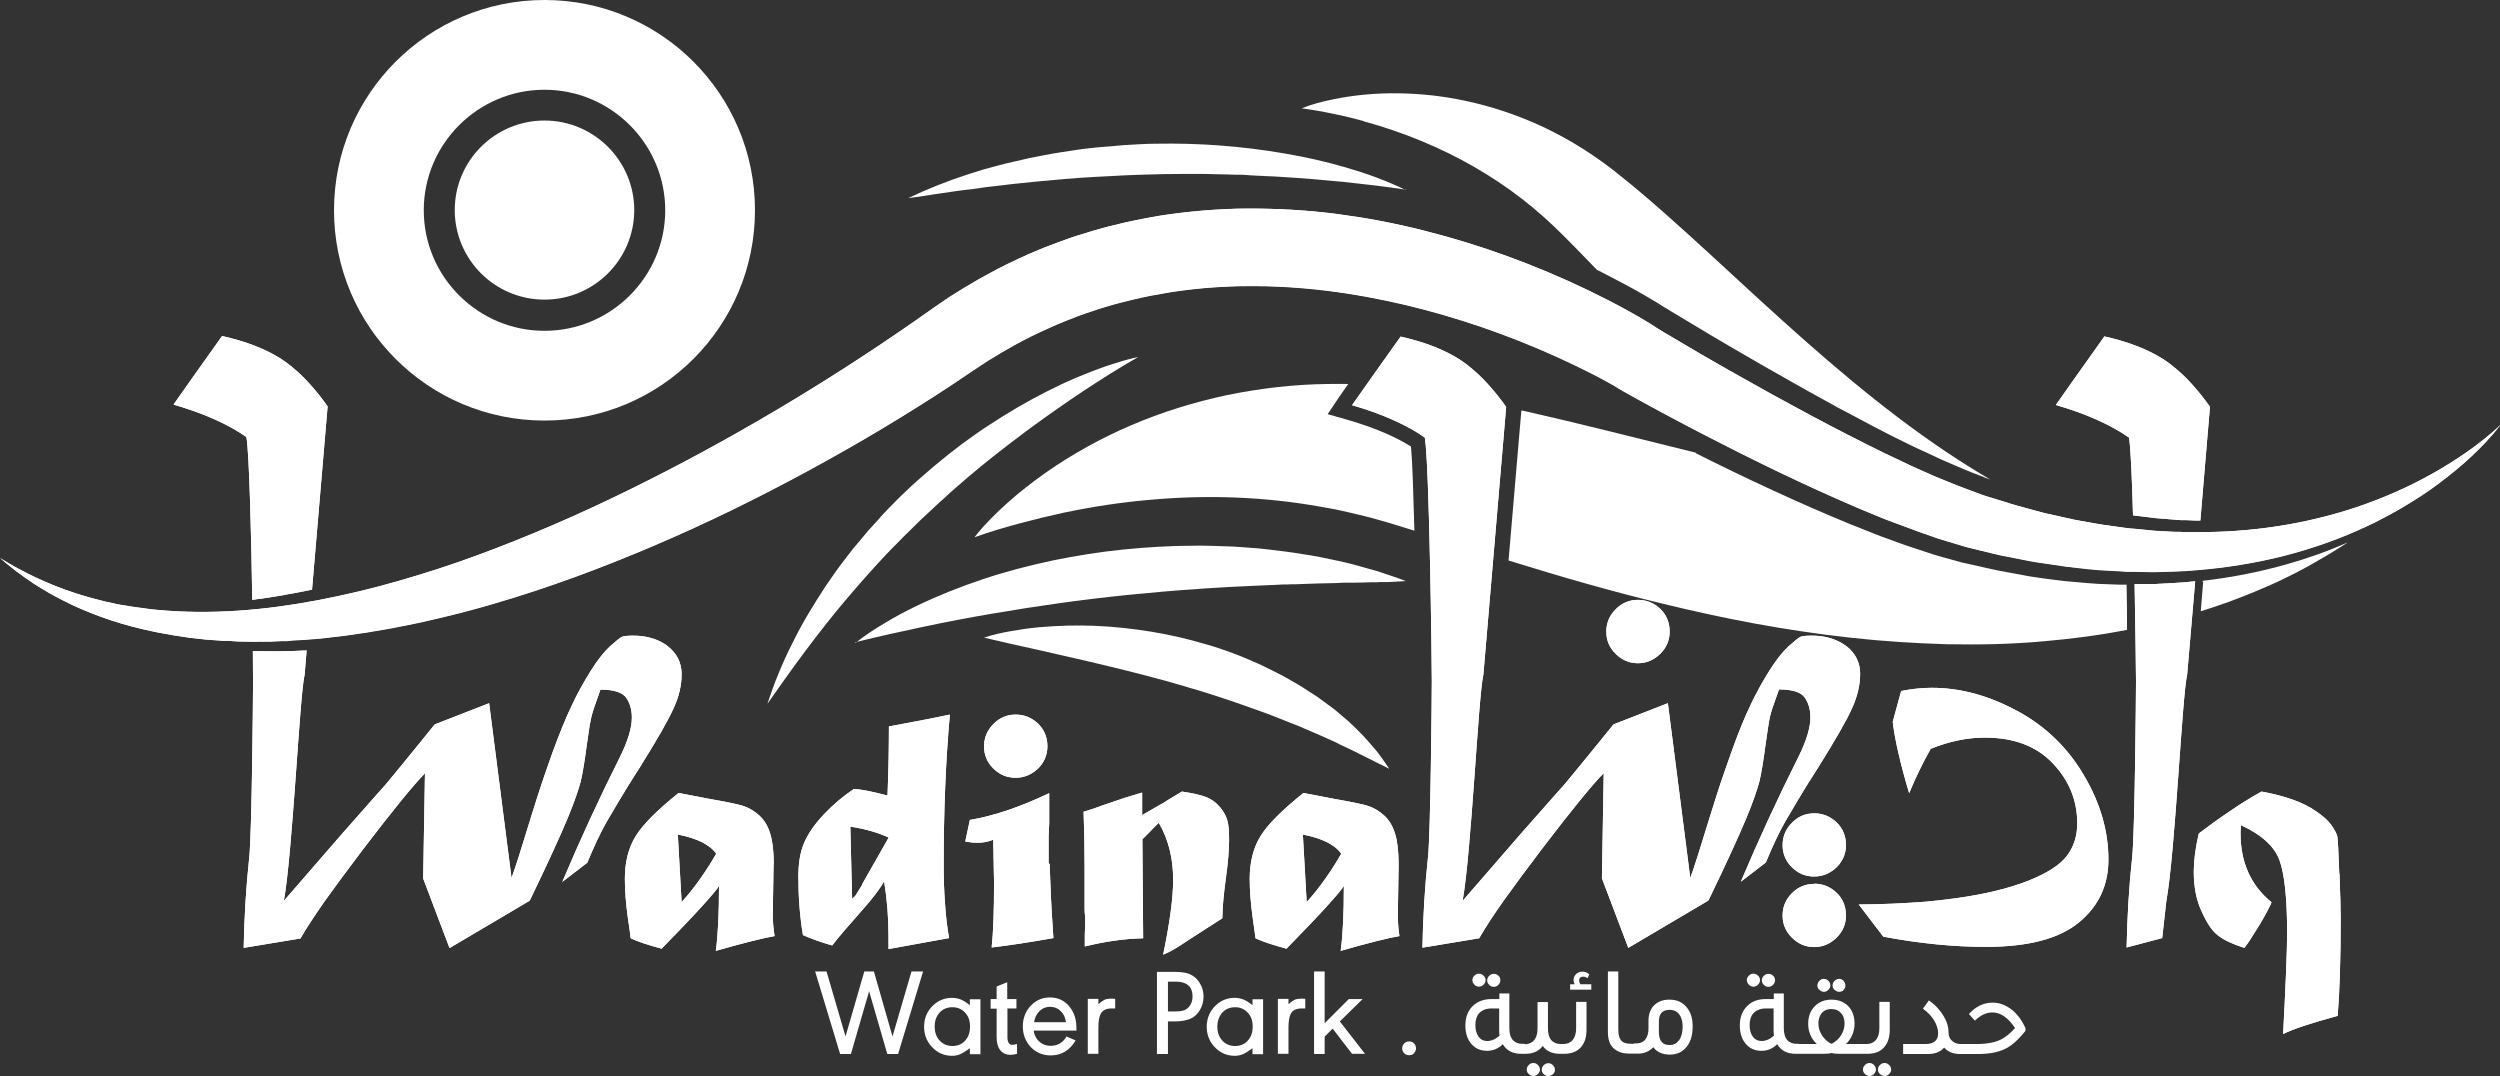 <?xml version="1.0" encoding="UTF-8"?>
<svg id="Layer_2" data-name="Layer 2" xmlns="http://www.w3.org/2000/svg" viewBox="0 0 125.07 53.83">
  <rect x="0" y="0" width="125.07" height="53.83" fill="#333333" stroke="none"/>
  <defs>
    <style>
      .cls-1 {
        fill-rule: evenodd;
      }

      .cls-1, .cls-2 {
        fill: #fff;
        stroke-width: 0px;
      }
    </style>
  </defs>
  <g id="Layer_1-2" data-name="Layer 1">
    <g>
      <path class="cls-1" d="M35.04,43.95c-.31.44-.62.83-.94,1.18l-.19-3.38c.97.19,1.61.51,1.92.96-.22.39-.48.8-.79,1.24ZM38.71,43.24c0-.65-.06-1.16-.18-1.54-.12-.39-.3-.68-.54-.9s-.5-.37-.77-.47c-.28-.09-.84-.21-1.71-.36-.95-.18-1.47-.28-1.56-.3-1.1.88-1.82,1.61-2.16,2.18-.35.57-.53,1.28-.53,2.12,0,.58.05,1.23.15,1.95.07.46.12.8.14,1.02.36.17.88.34,1.55.52.87-.89,1.55-1.6,2.02-2.12.47-.52.76-.86.85-1.02,0,1.38-.05,2.46-.16,3.25,1.43-.41,2.41-.65,2.94-.74-.06-.4-.09-.75-.09-1.05l.04-2.53ZM43.14,44.25c-.06.1-.12.2-.19.31s-.13.2-.17.27l-.07.06-.08.08-.09-3.62c.74.12,1.38.3,1.92.55l-1.33,2.34ZM44.47,36.34c0,1.08-.02,2.23-.07,3.46-.75-.2-1.31-.31-1.68-.33-.54.36-1.04.78-1.51,1.28-.47.5-.8.98-.99,1.44-.19.45-.28,1.01-.28,1.66,0,1.07.08,2.04.23,2.93.38.17.87.35,1.46.52.31-.4.78-.95,1.41-1.66.6-.67.99-1.18,1.19-1.55.15.91.22,1.82.22,2.74,0,.25,0,.46,0,.65l3.03-.55c-.09-.5-.16-1.07-.2-1.7-.05-.63-.07-1.28-.07-1.95,0-2.7.1-5.21.31-7.53-.35.08-1.36.28-3.03.59ZM50.81,38.91c.43,0,.8-.16,1.12-.46.31-.31.47-.68.47-1.11,0-.46-.16-.84-.47-1.14-.32-.3-.69-.45-1.12-.45s-.81.16-1.11.47c-.31.31-.47.68-.47,1.12s.16.81.47,1.11c.31.31.68.46,1.11.46ZM52.46,43.21c0-.09,0-.21,0-.36,0-.33,0-.59,0-.78,0-.07,0-.15,0-.23l.03-.65v-1.51c-1.49.71-2.82,1.15-3.97,1.34l-.23,1.08c.21.04.41.06.62.06.28,0,.54-.05.78-.15l.04,2.16c0,1.43-.04,2.51-.12,3.23.87-.1,1.9-.26,3.09-.47-.08-1.14-.12-1.88-.13-2.2l-.06-1.52ZM61.02,40.37c-.18-.22-.4-.38-.67-.49-.28-.11-.69-.2-1.22-.28l-.73.44c-.13.09-.27.17-.4.24-.41.24-.7.4-.86.5v-1.13l-.83.25-1.12.38c-.14.05-.27.1-.39.14l-.33.11-.26.08c.03.82.05,1.74.05,2.77v2.03c0,.1,0,.27.03.51v.2c0,.07,0,.28-.02.64,0,.1,0,.3,0,.59,1.01-.25,1.98-.39,2.92-.41l-.04-4.95.35-.35.16-.17c.19-.18.29-.29.31-.31.48.82.72,1.77.72,2.86,0,.9-.17,2.15-.5,3.74.29-.11.67-.33,1.13-.64l.24-.16,1.59-1.02c.01-.56.07-1.23.18-2.02.1-.73.16-1.37.16-1.91,0-.45-.03-.78-.09-.97-.06-.22-.18-.43-.35-.64ZM66.31,43.95c-.31.44-.62.83-.94,1.18l-.19-3.38c.97.19,1.61.51,1.92.96-.22.39-.48.8-.79,1.24ZM69.97,43.24c0-.65-.06-1.16-.18-1.54-.12-.39-.3-.68-.54-.9s-.5-.37-.77-.47c-.28-.09-.84-.21-1.71-.36-.95-.18-1.47-.28-1.56-.3-1.1.88-1.82,1.61-2.16,2.18-.35.57-.53,1.28-.53,2.12,0,.58.05,1.23.15,1.95.07.46.11.8.14,1.02.36.17.88.34,1.55.52.87-.89,1.55-1.6,2.02-2.12.47-.52.76-.86.85-1.02,0,1.38-.05,2.46-.16,3.25,1.43-.41,2.4-.65,2.94-.74-.06-.4-.08-.75-.08-1.05l.04-2.53ZM92.36,32.32c-.47-.35-1.05-.52-1.72-.52-.29,0-.48.02-.57.06s-.28.2-.59.47c-.3.28-.62.68-.96,1.22-.37.59-.68,1.16-.94,1.71-.29.6-.61,1.38-.96,2.36-.26.75-.45,1.26-.54,1.55-.1.29-.26.8-.49,1.53-.54,1.77-.88,2.84-1.03,3.22l-1.12-8.74-2.72,1.06-.68.84c-.19.24-.42.52-.7.86l-.78.95c-.24.3-.45.54-.63.73l-1.81,2.05-2.95,3.4c.44-2.42.79-10.3,1.04-11.32l1.14-13.39c-.24-.34-.49-.66-.76-.97s-.53-.58-.81-.82c-.27-.24-.52-.43-.75-.58-.78-.5-1.76-.88-2.96-1.15l-1.4,1.97c-.61.87-.96,1.36-1.03,1.46.72.21,1.4.45,2.03.73.63.28,1.17.58,1.61.89.23,1.34.35,11.28.35,12.19,0,.57-.06,7.62-.19,8.79-.16,1.49-.25,3-.28,4.54l2.84-.47c.28-.49.68-1.11,1.21-1.86.53-.74,1.17-1.61,1.93-2.61,1.52-1.99,2.55-3.25,3.09-3.79l-.09,5.26,1.32,3.48,4.01-2.37c.9-1.86,1.53-3.24,1.9-4.13.33-.8.54-1.41.65-1.83.1-.41.2-1.03.31-1.86.09-.64.16-1.11.22-1.39.05-.22.2-.67.45-1.35.67,0,1.1.14,1.29.41.19.28.28.6.28.99,0,.52-.2,1.17-.59,1.96-1.06,2.11-2.02,4.2-2.89,6.26l1.25-.96c.34-.82.66-1.5.96-2.03.09-.16.3-.51.62-1.05.32-.54.68-1.12,1.08-1.74.84-1.35,1.4-2.32,1.66-2.91.26-.58.4-1.15.4-1.71s-.24-1.05-.71-1.4ZM117.03,43.72c-.04-1.11-.07-1.74-.1-1.89-.04-.14-.14-.32-.3-.56-.16-.22-.42-.45-.77-.69-.32-.22-.71-.42-1.17-.58-.46-.16-.98-.3-1.55-.4-.3.17-.58.33-.83.49-.26.16-.52.33-.78.51-.26.18-.53.36-.79.55-.26.19-.51.38-.74.55-.17.73-.25,1.36-.25,1.89,0,.78.13,1.46.4,2.02.26.59.54.99.84,1.21.29.22.72.42,1.29.6.15-.18.4-.56.76-1.15.33-.56.53-.94.6-1.13-1.03-.84-1.55-1.99-1.55-3.44,0-.03,0-.17.02-.42,1.04.48,1.68,1.07,1.93,1.76.25.69.38,1.9.38,3.61,0,.91-.07,2.61-.2,5.08.5-.25,1.41-.55,2.73-.91.1-1.23.15-2.85.15-4.84,0-.48-.02-1.24-.06-2.28ZM100.9,35.56c-1.42-.77-2.84-1.15-4.26-1.15-.47,0-.99.05-1.53.16l-.42,1.54c.1.87.37,2.06.82,3.57.34-.81.7-1.55,1.08-2.22.92-.37,1.82-.56,2.71-.56,1.45,0,2.58.43,3.39,1.28.82.86,1.23,1.86,1.23,3.01,0,.63-.17,1.17-.52,1.63-.34.45-.99.87-1.95,1.25-.97.38-2.17.67-3.62.87-.48.07-.98.12-1.48.17-.51.04-1.06.07-1.67.1-.6.02-1.17.04-1.69.04l1.23,1.61c1.81.34,3.52.51,5.13.51,2.12,0,3.67-.41,4.65-1.22.99-.81,1.48-1.86,1.48-3.15,0-1.43-.41-2.84-1.23-4.22-.81-1.38-1.93-2.46-3.34-3.22ZM81.94,33.18c.43,0,.8-.16,1.12-.47.31-.31.47-.68.47-1.11,0-.46-.16-.84-.47-1.14-.32-.3-.69-.45-1.12-.45s-.81.16-1.11.47c-.31.31-.47.68-.47,1.12s.16.81.47,1.11c.31.31.68.47,1.11.47ZM90.76,40.69c-.44,0-.81.16-1.11.47-.31.31-.47.68-.47,1.12s.16.81.47,1.11c.31.31.68.46,1.11.46s.8-.16,1.12-.46c.31-.31.47-.68.47-1.11,0-.46-.16-.84-.47-1.14-.32-.3-.69-.45-1.12-.45ZM90.76,44.22c-.44,0-.81.16-1.11.46-.31.31-.47.68-.47,1.12s.16.81.47,1.11c.31.31.68.47,1.11.47s.8-.16,1.12-.47c.31-.31.47-.68.47-1.11,0-.46-.16-.84-.47-1.14-.32-.3-.69-.45-1.12-.45ZM12.33,21.88c.14.82.24,4.9.29,8.13l.28-.04.5-.07.5-.08.25-.04.25-.05.5-.09.5-.1.21-.04.78-9.17c-.24-.34-.49-.66-.76-.97s-.53-.58-.81-.82c-.27-.24-.52-.43-.75-.58-.78-.5-1.76-.88-2.96-1.15l-1.4,1.97c-.61.87-.96,1.36-1.03,1.46.72.21,1.4.45,2.03.73.63.28,1.17.58,1.61.89ZM33.4,32.32c-.47-.35-1.05-.52-1.72-.52-.29,0-.48.02-.57.06s-.28.2-.59.47c-.3.28-.62.68-.96,1.22-.37.59-.68,1.16-.94,1.71-.29.6-.61,1.38-.97,2.36-.26.75-.45,1.26-.54,1.55-.1.29-.26.8-.49,1.53-.54,1.77-.88,2.84-1.03,3.22l-1.12-8.74-2.72,1.06-.68.84c-.19.24-.42.52-.7.86l-.78.95c-.24.3-.45.54-.63.73l-1.81,2.05-2.95,3.4c.44-2.42.79-10.3,1.04-11.32l.1-1.21c-.89.05-1.79.05-2.69.03,0,.78.01,1.34.01,1.52,0,.57-.06,7.62-.19,8.79-.16,1.49-.25,3-.28,4.54l2.84-.47c.28-.49.69-1.11,1.21-1.86.53-.74,1.17-1.61,1.93-2.61,1.52-1.99,2.55-3.25,3.09-3.79l-.09,5.26,1.32,3.48,4.01-2.37c.9-1.86,1.53-3.24,1.9-4.13.33-.8.54-1.41.65-1.83.1-.41.2-1.03.31-1.86.09-.64.16-1.11.23-1.39.05-.22.2-.67.45-1.35.67,0,1.1.14,1.29.41.19.28.28.6.28.99,0,.52-.2,1.17-.59,1.96-1.06,2.11-2.02,4.2-2.89,6.26l1.25-.96c.34-.82.66-1.5.96-2.03.09-.16.3-.51.62-1.05.32-.54.68-1.12,1.08-1.74.84-1.35,1.4-2.32,1.66-2.91.27-.58.4-1.15.4-1.71s-.24-1.05-.71-1.4ZM106.51,21.88c.08.48.15,2.04.2,3.9l.14.02.99.12.99.08.25.02c.08,0,.17,0,.25,0l.5.02h.25s.48-5.69.48-5.69c-.24-.34-.49-.66-.76-.97s-.53-.58-.81-.82c-.27-.24-.52-.43-.75-.58-.78-.5-1.76-.88-2.96-1.15l-1.4,1.97c-.61.87-.96,1.36-1.03,1.46.72.21,1.4.45,2.03.73.63.28,1.17.58,1.61.89ZM107.74,29.22h-.95c.04,2.36.07,4.46.07,4.85,0,.57-.06,7.62-.19,8.79-.16,1.49-.25,3-.28,4.54l1.78-.47.21-1.87c.44-2.42.79-10.3,1.04-11.32l.4-4.66c-.69.08-1.39.1-2.09.14Z"/>
      <path class="cls-2" d="M125.07,21.27c-.43.56-.92,1.07-1.44,1.56-.52.48-1.07.93-1.64,1.36-.57.43-1.17.81-1.79,1.18-.31.18-.62.36-.94.52l-.48.25-.49.23c-1.3.61-2.67,1.08-4.08,1.44-1.4.36-2.84.58-4.29.7-.72.07-1.45.08-2.18.1l-1.09-.02h-.27c-.09,0-.18-.01-.27-.02l-.54-.03c-.73-.03-1.45-.13-2.17-.2-.36-.05-.72-.11-1.08-.16l-.54-.08c-.18-.03-.36-.07-.53-.1l-1.07-.21c-.35-.08-.7-.17-1.06-.25l-.53-.13c-.09-.02-.18-.04-.27-.07l-.27-.08c-.35-.11-.71-.21-1.06-.32l-1.03-.36c-.17-.06-.34-.12-.51-.19l-.51-.19-.51-.19c-.17-.06-.33-.13-.5-.2l-.99-.41c-2.63-1.12-5.19-2.36-7.7-3.67-1.26-.65-2.51-1.32-3.75-2.01l-.23-.13-.26-.15-.21-.13-.21-.12c-.28-.16-.58-.32-.87-.47-.59-.31-1.2-.6-1.81-.87-2.45-1.11-5-1.99-7.6-2.61-.65-.15-1.3-.29-1.96-.41-.65-.12-1.31-.21-1.97-.3-1.31-.16-2.63-.24-3.94-.23-.66,0-1.31.04-1.96.08-.65.06-1.3.13-1.94.23-.64.1-1.28.22-1.91.38-.32.07-.63.16-.94.24l-.47.14-.23.07c-.08.02-.15.05-.23.08l-.46.15-.46.17c-.31.11-.6.24-.9.36-.59.26-1.19.53-1.76.83-.14.08-.29.15-.43.23l-.42.24-.21.12-.21.13-.42.25c-.14.08-.27.18-.41.27l-.41.27c-.3.2-.59.4-.89.6-1.19.79-2.4,1.55-3.62,2.28-.61.37-1.23.73-1.85,1.08-.62.35-1.24.7-1.87,1.04-2.51,1.36-5.07,2.62-7.7,3.74-1.31.56-2.64,1.09-3.98,1.58-1.35.49-2.7.94-4.08,1.34-.34.1-.69.2-1.03.29-.35.09-.69.19-1.04.27-.35.09-.7.17-1.05.25-.18.04-.35.08-.52.12l-.53.11c-1.41.29-2.83.52-4.26.67-.18.02-.36.04-.54.05l-.54.04-.54.03-.27.02h-.27s-.54.03-.54.03h-.54c-.36.02-.72,0-1.08,0l-.54-.02h-.27c-.09-.02-.18-.03-.27-.03l-.54-.04-.54-.06-.27-.03-.27-.04c-.18-.03-.36-.05-.53-.08-.36-.07-.71-.12-1.06-.2-1.41-.29-2.79-.74-4.08-1.35l-.48-.24c-.16-.08-.31-.17-.47-.25l-.23-.13-.23-.14c-.15-.09-.31-.18-.45-.28-.59-.39-1.16-.82-1.69-1.28.3.18.6.37.91.53l.23.12c.08.04.15.08.23.12l.47.23c.63.29,1.27.56,1.93.76.16.06.33.1.49.15.17.05.33.1.5.14l.5.13.51.11c.08.02.17.04.25.05l.25.04c.17.03.34.06.51.08l.51.07c.17.03.34.04.51.06,2.73.27,5.48.03,8.17-.49,1.35-.26,2.68-.58,4-.96,1.32-.38,2.63-.8,3.92-1.28,2.58-.95,5.11-2.05,7.59-3.27,1.24-.61,2.46-1.24,3.68-1.9,1.21-.66,2.42-1.34,3.6-2.04,2.38-1.4,4.7-2.9,6.96-4.47.28-.2.56-.4.84-.59l.11-.08.12-.08.23-.16c.16-.1.31-.21.47-.32l.48-.3.24-.15.24-.14.49-.29c.16-.09.33-.18.49-.27.66-.37,1.34-.69,2.03-1,.35-.15.69-.3,1.05-.43l.53-.2.53-.19c.09-.03.18-.06.27-.09l.27-.08.54-.17c.36-.1.73-.21,1.09-.29.73-.19,1.47-.33,2.21-.46.74-.12,1.49-.21,2.24-.27.75-.06,1.5-.1,2.24-.1,1.49,0,2.98.08,4.45.27.73.1,1.47.21,2.19.35.73.14,1.45.3,2.16.48,2.86.72,5.61,1.73,8.25,3,.66.32,1.31.65,1.96,1.01.32.18.64.36.97.56l.24.15.23.15.41.25c1.19.71,2.39,1.41,3.6,2.09,2.42,1.37,4.86,2.69,7.33,3.9l.93.44c.16.07.31.15.46.22l.47.21.47.21c.16.07.31.14.47.2l.94.38c.31.12.62.23.93.35l.24.09c.08.03.16.05.24.08l.49.15.49.15c.16.05.32.11.49.15l.98.27c.16.04.33.09.49.13l.5.11c.33.07.66.15.99.22l1,.18.25.04c.08.02.17.03.25.04l.5.07.5.07c.08.01.17.02.25.03l.25.02,1.01.1,1.02.05h.25c.08.02.17.01.25.02h.51c2.71.02,5.44-.37,8.05-1.24,1.3-.44,2.57-.99,3.78-1.67.61-.34,1.2-.71,1.77-1.11.28-.2.57-.41.84-.63.27-.22.54-.44.79-.69Z"/>
      <path class="cls-1" d="M27.24,6.03c-2.48,0-4.49,2.01-4.49,4.48s2.01,4.48,4.49,4.48,4.49-2.01,4.49-4.48-2.02-4.48-4.49-4.48ZM27.24,16.55c-3.33,0-6.04-2.71-6.04-6.03s2.71-6.03,6.04-6.03,6.04,2.71,6.04,6.03-2.71,6.03-6.04,6.03ZM27.24,0c-5.81,0-10.53,4.71-10.53,10.52s4.71,10.52,10.53,10.52,10.53-4.71,10.53-10.52S33.06,0,27.24,0Z"/>
      <path class="cls-1" d="M70.57,22.33c-.34-.22-.75-.43-1.2-.63-.59-.26-1.24-.49-1.93-.69l-1.02-.29.59-.88s.07-.1.44-.63c-.35,0-.69-.01-1.03,0-1.71.02-3.4.22-5.05.56-1.65.35-3.25.85-4.77,1.5-1.52.65-2.96,1.45-4.29,2.38-.66.47-1.3.96-1.9,1.5-.3.27-.59.54-.87.83-.14.15-.28.29-.41.44-.13.15-.26.3-.38.46.75-.27,1.49-.49,2.24-.69.74-.2,1.48-.38,2.22-.54,1.47-.31,2.94-.53,4.38-.65,2.89-.26,5.71-.14,8.42.34.17.03.34.06.51.09.17.03.34.06.5.1.33.07.67.15,1,.23.33.08.66.16.99.26.16.05.33.09.49.14l.49.15.77.24c-.05-1.83-.1-3.47-.17-4.22ZM49.23,31.9c.91.22,1.8.41,2.69.61.88.2,1.76.4,2.62.6,1.73.41,3.44.83,5.11,1.34.21.06.42.12.63.19l.63.2c.41.14.83.27,1.24.42.42.14.82.3,1.23.44.4.16.82.31,1.22.48l.31.12.15.06.15.07c.2.09.4.17.61.26.2.08.4.18.61.27l.31.14c.1.04.2.1.3.15.82.37,1.61.8,2.46,1.21-.13-.2-.27-.39-.4-.58l-.21-.28c-.08-.09-.15-.18-.23-.27-.15-.18-.31-.35-.47-.53-.16-.17-.33-.33-.5-.5s-.35-.32-.53-.47c-.09-.08-.18-.15-.27-.23-.09-.08-.18-.15-.28-.22-.19-.14-.38-.28-.57-.42l-.14-.1-.15-.1-.3-.19c-.39-.27-.8-.49-1.22-.73-.21-.11-.42-.22-.63-.32-.11-.05-.21-.11-.32-.16l-.32-.15-.32-.14-.16-.07-.16-.07-.66-.26c-.44-.16-.89-.32-1.34-.44-.9-.27-1.82-.48-2.74-.63-.92-.15-1.86-.25-2.79-.29-.93-.04-1.87-.01-2.8.07-.23.02-.47.05-.7.08-.23.04-.46.07-.69.11-.46.08-.92.18-1.37.33ZM42.79,32.13c1.16-.29,2.3-.54,3.44-.78,1.14-.24,2.27-.46,3.41-.65,2.27-.39,4.53-.71,6.81-.94,1.14-.11,2.28-.22,3.42-.29.57-.05,1.15-.07,1.72-.11l.86-.04c.29-.01.58-.03.86-.04s.58-.02.87-.04h.22s.22-.01.22-.01c.15,0,.29,0,.44-.01l.87-.03.87-.02.44-.02c.15,0,.29,0,.44,0,.29,0,.59-.01.88-.02h.22c.07,0,.15,0,.22-.01h.44c.3-.02.59-.03.89-.05-.28-.11-.56-.21-.84-.3-.28-.09-.57-.2-.85-.27-.29-.08-.57-.16-.86-.24-.15-.04-.29-.08-.43-.11l-.44-.1-.87-.18c-.15-.03-.29-.05-.44-.08l-.44-.07c-.59-.1-1.18-.17-1.78-.24-.3-.04-.59-.06-.89-.08-.3-.02-.59-.05-.89-.06l-.9-.03c-.15,0-.3-.01-.45-.01h-.45c-1.2,0-2.39.07-3.59.19-1.19.12-2.38.31-3.55.55-1.17.25-2.33.55-3.47.93-1.14.38-2.25.82-3.33,1.34-.54.26-1.07.54-1.58.85-.52.31-1.02.63-1.49,1.01ZM84.85,22.65c-2.85-.7-5.72-1.44-8.68-2.11h-.06s-.64,7.5-.64,7.5c2.51.78,5.08,1.53,7.71,2.16,3.05.75,6.19,1.35,9.38,1.7,1.6.18,3.21.28,4.83.33,1.62.03,3.25,0,4.87-.15,1.39-.12,2.78-.3,4.15-.57,0-.75,0-1.51-.02-2.26h0s-.05,0-.05,0c-.09,0-.19,0-.28,0l-.55-.02c-.74-.01-1.48-.1-2.22-.16-.37-.04-.73-.09-1.1-.14l-.55-.08c-.18-.03-.36-.06-.55-.1l-1.09-.2c-.36-.07-.72-.16-1.08-.24l-.54-.12c-.09-.02-.18-.04-.27-.06l-.28-.08c-.37-.1-.74-.2-1.1-.31l-1.06-.35c-.09-.03-.18-.06-.27-.09l-.26-.09-.52-.19-.52-.19c-.17-.06-.34-.13-.51-.2l-1.01-.4c-2.65-1.09-5.22-2.29-7.75-3.56ZM110.22,29.12l-.12,1.46c.19-.06.37-.12.56-.18l.58-.2c.1-.03.19-.06.29-.1l.29-.11.57-.22c.19-.08.38-.16.56-.23.19-.08.37-.16.56-.24s.37-.17.55-.25c.36-.18.73-.35,1.09-.55.18-.09.36-.19.53-.29l.52-.3c.18-.1.35-.21.52-.31.17-.11.34-.21.51-.32l.23-.15c-1.01.45-2.06.82-3.13,1.12-1.36.38-2.75.65-4.16.81l.07.07Z"/>
      <path class="cls-1" d="M41.36,48.6h-.58l1.25,4.13h.54l.91-3.14.91,3.14h.54l1.25-4.13h-.58l-.95,3.25-.93-3.25h-.48l-.94,3.25-.95-3.25ZM47.65,50.39c.24,0,.44.08.6.24.19.18.28.42.28.73,0,.27-.07.49-.22.67-.16.2-.39.3-.66.3-.24,0-.45-.08-.61-.24-.19-.19-.28-.43-.28-.74,0-.26.07-.48.22-.66.16-.2.39-.3.67-.3ZM49.05,52.73v-2.74h-.53v.3c-.17-.14-.33-.24-.46-.29-.13-.05-.28-.08-.43-.08-.36,0-.67.12-.94.37-.31.29-.46.65-.46,1.08,0,.37.12.7.36.97.28.32.63.48,1.04.48.16,0,.3-.03.43-.09.13-.06.28-.16.46-.29v.3h.53ZM50.84,49.98h-.45v-.84l-.53.21v.63h-.3v.48h.3v1.42c0,.27.05.48.16.63.12.17.29.26.53.26.1,0,.21-.02.33-.05v-.49c-.11.03-.19.04-.24.04-.16,0-.24-.13-.24-.4v-1.42h.45v-.48ZM53.33,51.14h-1.6c.04-.22.12-.4.25-.53.15-.16.33-.24.56-.24.19,0,.35.06.49.18.16.14.26.33.3.59ZM53.85,51.57c0-.09,0-.14,0-.17,0-.4-.11-.74-.33-1.02-.25-.32-.58-.48-1-.48-.35,0-.65.12-.91.37-.29.28-.44.64-.44,1.08,0,.38.12.71.35.98.27.31.62.47,1.04.47.54,0,.96-.25,1.25-.75l-.46-.2s-.01.02-.01.03c-.18.29-.44.44-.78.44-.21,0-.38-.06-.53-.18-.17-.14-.28-.33-.32-.58h2.13ZM54.42,49.98v2.74h.53v-1.32c0-.31.04-.53.11-.67.1-.19.28-.28.56-.28.03,0,.09,0,.17,0v-.48c-.07,0-.13-.01-.18-.01-.15,0-.26.02-.34.05-.08.04-.19.11-.32.23v-.27h-.53ZM58.43,50.59v-1.48h.38c.23,0,.41.04.53.11.22.12.32.33.32.64,0,.14-.03.27-.09.38-.06.11-.14.2-.24.26-.12.07-.29.1-.52.1h-.38ZM57.88,48.6v4.13h.55v-1.63h.33c.37,0,.66-.06.87-.17.16-.09.3-.23.4-.4.12-.2.18-.43.18-.67,0-.21-.04-.41-.14-.59-.1-.21-.25-.37-.44-.48-.2-.12-.49-.17-.87-.17h-.88ZM61.79,50.39c.24,0,.44.08.6.24.19.18.28.42.28.73,0,.27-.07.49-.22.67-.16.2-.39.3-.66.3-.24,0-.45-.08-.61-.24-.19-.19-.28-.43-.28-.74,0-.26.08-.48.22-.66.17-.2.39-.3.67-.3ZM63.19,52.73v-2.74h-.53v.3c-.17-.14-.33-.24-.46-.29-.13-.05-.28-.08-.43-.08-.36,0-.67.12-.94.37-.31.29-.46.65-.46,1.08,0,.37.12.7.36.97.28.32.63.48,1.04.48.16,0,.3-.03.43-.09s.28-.16.46-.29v.3h.53ZM63.93,49.98v2.74h.53v-1.32c0-.31.04-.53.11-.67.09-.19.28-.28.56-.28.03,0,.09,0,.17,0v-.48c-.07,0-.13-.01-.18-.01-.14,0-.26.02-.34.05-.08.04-.19.11-.32.23v-.27h-.53ZM67.02,51.11l1.15-1.13h-.69l-1.21,1.21v-2.59h-.53v4.13h.53v-.87l.4-.4.97,1.26h.65l-1.26-1.62ZM70.15,52.45c0,.09.03.18.1.24.07.07.15.1.25.1s.18-.03.24-.1.1-.15.1-.24c0-.1-.03-.18-.1-.25-.07-.07-.15-.1-.24-.1-.1,0-.18.03-.25.1-.07.07-.1.15-.1.25ZM75.06,49.03c0-.09-.03-.16-.1-.22-.06-.06-.14-.09-.23-.09s-.16.03-.23.1c-.06.06-.1.14-.1.22s.03.16.1.23.14.1.23.1.16-.03.23-.1.1-.14.1-.23ZM74.32,49.03c0-.08-.03-.16-.1-.22-.06-.06-.14-.1-.23-.1s-.16.03-.23.1c-.06.06-.1.14-.1.22s.03.16.1.23.14.1.23.1.16-.03.23-.1.1-.14.1-.23ZM75,50.45v1.07c0,.11,0,.21.02.29-.2.18-.41.27-.62.27-.17,0-.31-.06-.41-.19-.12-.15-.18-.35-.18-.61,0-.24.06-.44.18-.58.14-.16.36-.25.64-.25h.37ZM76.27,52.22h-.12c-.19,0-.34-.06-.45-.17-.13-.14-.19-.34-.19-.61v-1.74h-.5v.28h-.38c-.37,0-.67.1-.91.31-.27.24-.41.58-.41,1.01,0,.37.09.67.28.9.2.25.47.37.8.37.31,0,.57-.11.79-.33.19.32.5.48.92.48h.22c.38,0,.66-.13.86-.39.19.26.48.39.85.39h.22c.31,0,.57-.08.76-.25.24-.21.36-.53.36-.95v-1.4h-.52v1.32c0,.24-.05.42-.15.56-.11.15-.28.23-.5.23h-.12c-.19,0-.34-.06-.45-.17-.13-.14-.19-.34-.19-.61v-1.32h-.52v1.32c0,.24-.05.42-.15.56-.11.15-.28.23-.5.23ZM77.46,53.83c.09,0,.16-.03.23-.09s.1-.14.1-.22-.03-.16-.1-.23-.14-.1-.23-.1-.16.03-.23.1-.1.14-.1.23c0,.08.03.16.1.22s.14.1.23.1ZM76.71,53.83c.09,0,.16-.03.23-.1s.1-.14.1-.22c0-.09-.03-.16-.1-.23s-.14-.1-.23-.1-.16.03-.23.1-.1.14-.1.23c0,.08.03.16.1.22s.14.1.23.1ZM79.61,49.51v-.27h-.54c-.05-.07-.07-.13-.07-.19,0-.12.07-.19.2-.19.08,0,.15.03.22.08l.09-.19c-.09-.09-.2-.14-.34-.14s-.24.04-.32.12-.13.18-.13.3c0,.07.02.14.06.21h-.23v.27h1.06ZM81.75,52.22h-.14c-.24,0-.41-.05-.51-.17-.09-.11-.14-.29-.14-.56v-2.89h-.52v3.04c0,.33.08.59.25.77.19.2.47.3.83.3h.43c.31,0,.57-.11.76-.32.19.25.46.37.83.37.31,0,.56-.1.76-.3.26-.26.38-.63.38-1.12,0-.38-.09-.68-.27-.91-.21-.28-.5-.42-.89-.42-.3,0-.54.08-.73.25-.22.19-.32.47-.32.82v.38c0,.22-.05.39-.14.52-.11.15-.27.22-.48.22h-.11ZM82.99,51.62v-.48c0-.21.04-.37.13-.47.09-.1.23-.15.42-.15s.34.07.45.2c.12.15.19.36.19.64s-.06.52-.18.68c-.12.16-.27.24-.47.24-.17,0-.3-.04-.39-.14-.1-.11-.15-.28-.15-.53ZM88.8,49.03c0-.09-.03-.16-.1-.22-.06-.06-.14-.09-.23-.09s-.16.03-.23.1c-.06.06-.1.14-.1.22s.03.16.1.23.14.1.23.1.16-.03.23-.1.1-.14.1-.23ZM88.05,49.03c0-.08-.03-.16-.1-.22-.06-.06-.14-.1-.23-.1s-.16.03-.23.1c-.06.06-.1.14-.1.22s.03.16.1.23.14.1.23.1.16-.03.23-.1.1-.14.1-.23ZM92.32,49.3c0-.09-.03-.16-.09-.23s-.14-.1-.22-.1-.16.03-.23.1-.1.14-.1.23.03.16.1.22.14.1.23.1.16-.03.22-.09c.06-.06.09-.14.09-.22ZM91.57,49.3c0-.09-.03-.16-.1-.23s-.14-.1-.23-.1c-.08,0-.16.03-.22.1s-.1.14-.1.23.03.16.1.22.14.1.22.1c.09,0,.16-.03.23-.1s.1-.14.1-.22ZM88.73,50.45v1.07c0,.11,0,.21.02.29-.2.18-.41.27-.62.27-.17,0-.31-.06-.42-.19-.12-.15-.18-.35-.18-.61,0-.24.06-.44.18-.58.15-.16.36-.25.64-.25h.37ZM90,52.22h-.12c-.19,0-.34-.06-.45-.17-.13-.14-.19-.34-.19-.61v-1.74h-.5v.28h-.39c-.37,0-.67.1-.9.31-.27.24-.41.58-.41,1.01,0,.37.09.67.28.9.2.25.47.37.8.37.31,0,.57-.11.79-.33.19.32.5.48.92.48h1.4c.15,0,.28-.01.4-.04.12.03.25.04.4.04h1.4c.31,0,.57-.08.75-.25.24-.21.36-.53.36-.95v-1.4h-.52v1.32c0,.24-.05.42-.15.56-.11.15-.28.23-.5.23h-1.02c.14-.13.24-.29.32-.46.07-.18.11-.36.11-.55,0-.33-.08-.59-.25-.81-.21-.26-.51-.4-.91-.4-.33,0-.61.11-.82.32-.23.23-.34.52-.34.89,0,.4.14.73.43,1.01h-.9ZM91.62,52.22c-.19-.09-.34-.23-.46-.41-.13-.19-.19-.4-.19-.61,0-.19.05-.35.14-.48.12-.16.28-.24.51-.24.2,0,.35.06.47.19.13.13.19.31.19.53,0,.19-.05.37-.15.55-.12.21-.29.37-.52.48ZM94.28,53.83c.09,0,.16-.03.23-.1s.1-.14.1-.22c0-.09-.03-.16-.1-.23s-.14-.1-.23-.1-.16.03-.23.1-.1.14-.1.23c0,.08.03.16.1.22s.14.1.23.1ZM93.53,53.83c.08,0,.16-.03.22-.1s.1-.14.1-.22c0-.09-.03-.16-.1-.23s-.14-.1-.22-.1c-.09,0-.16.03-.23.1s-.1.14-.1.23c0,.08.03.16.1.22s.14.1.23.1ZM96.45,52.73c.36,0,.63-.11.81-.32.19.21.45.32.79.32h.9c.55,0,1-.08,1.35-.25.34-.16.68-.47,1.03-.91v-.13c-.16-.37-.38-.67-.65-.9-.31-.25-.64-.38-.99-.38-.45,0-.85.19-1.19.57l.3.33c.29-.28.58-.41.88-.41.4,0,.78.26,1.13.78-.25.28-.49.47-.72.58-.29.14-.69.22-1.18.22h-.8c-.17,0-.31-.04-.42-.13-.14-.11-.21-.26-.21-.46,0-.27-.08-.54-.24-.8-.17-.29-.41-.56-.74-.79l-.3.41c.24.18.43.37.56.59.13.22.2.43.2.64,0,.36-.21.54-.63.54h-1.12v.5h1.25ZM35.04,43.95c-.31.44-.62.83-.94,1.18l-.19-3.38c.97.19,1.61.51,1.92.96-.22.39-.48.8-.79,1.24ZM38.71,43.24c0-.65-.06-1.16-.18-1.54-.12-.39-.3-.68-.54-.9s-.5-.37-.77-.47c-.28-.09-.84-.21-1.71-.36-.95-.18-1.47-.28-1.56-.3-1.1.88-1.82,1.61-2.16,2.18-.35.57-.53,1.28-.53,2.12,0,.58.05,1.23.15,1.95.07.46.12.8.14,1.02.36.17.88.34,1.55.52.87-.89,1.55-1.6,2.02-2.12.47-.52.76-.86.85-1.02,0,1.38-.05,2.46-.16,3.25,1.43-.41,2.41-.65,2.94-.74-.06-.4-.09-.75-.09-1.05l.04-2.53ZM43.14,44.25c-.06.1-.12.2-.19.31s-.13.2-.17.27l-.07.06-.08.08-.09-3.62c.74.12,1.38.3,1.92.55l-1.33,2.34ZM44.47,36.34c0,1.08-.02,2.23-.07,3.46-.75-.2-1.31-.31-1.68-.33-.54.36-1.04.78-1.51,1.28-.47.5-.8.98-.99,1.44-.19.45-.28,1.01-.28,1.66,0,1.07.08,2.04.23,2.93.38.17.87.35,1.46.52.31-.4.78-.95,1.41-1.66.6-.67.99-1.18,1.19-1.55.15.91.22,1.82.22,2.74,0,.25,0,.46,0,.65l3.03-.55c-.09-.5-.16-1.07-.2-1.7-.05-.63-.07-1.28-.07-1.95,0-2.7.1-5.21.31-7.53-.35.08-1.36.28-3.03.59ZM50.81,38.91c.43,0,.8-.16,1.12-.46.31-.31.47-.68.47-1.11,0-.46-.16-.84-.47-1.14-.32-.3-.69-.45-1.12-.45s-.81.16-1.11.47c-.31.31-.47.68-.47,1.12s.16.81.47,1.11c.31.31.68.46,1.11.46ZM52.46,43.21c0-.09,0-.21,0-.36,0-.33,0-.59,0-.78,0-.07,0-.15,0-.23l.03-.65v-1.51c-1.49.71-2.82,1.15-3.97,1.34l-.23,1.08c.21.04.41.06.62.06.28,0,.54-.05.78-.15l.04,2.16c0,1.43-.04,2.51-.12,3.23.87-.1,1.9-.26,3.09-.47-.08-1.14-.12-1.88-.13-2.2l-.06-1.52ZM61.02,40.37c-.18-.22-.4-.38-.67-.49-.28-.11-.69-.2-1.22-.28l-.73.44c-.13.09-.27.17-.4.24-.41.24-.7.4-.86.5v-1.13l-.83.25-1.12.38c-.14.05-.27.1-.39.14l-.33.11-.26.08c.03.82.05,1.74.05,2.77v2.03c0,.1,0,.27.03.51v.2c0,.07,0,.28-.02.64,0,.1,0,.3,0,.59,1.01-.25,1.98-.39,2.92-.41l-.04-4.95.35-.35.16-.17c.19-.18.29-.29.31-.31.48.82.72,1.77.72,2.86,0,.9-.17,2.15-.5,3.74.29-.11.67-.33,1.13-.64l.24-.16,1.59-1.02c.01-.56.07-1.23.18-2.02.1-.73.16-1.37.16-1.91,0-.45-.03-.78-.09-.97-.06-.22-.18-.43-.35-.64ZM66.31,43.95c-.31.44-.62.83-.94,1.18l-.19-3.38c.97.19,1.61.51,1.92.96-.22.39-.48.8-.79,1.24ZM69.97,43.24c0-.65-.06-1.16-.18-1.54-.12-.39-.3-.68-.54-.9s-.5-.37-.77-.47c-.28-.09-.84-.21-1.71-.36-.95-.18-1.47-.28-1.56-.3-1.1.88-1.82,1.61-2.16,2.18-.35.57-.53,1.28-.53,2.12,0,.58.05,1.23.15,1.95.07.46.11.8.14,1.02.36.17.88.34,1.55.52.87-.89,1.55-1.6,2.02-2.12.47-.52.76-.86.85-1.02,0,1.38-.05,2.46-.16,3.25,1.43-.41,2.4-.65,2.94-.74-.06-.4-.08-.75-.08-1.05l.04-2.53ZM92.36,32.32c-.47-.35-1.05-.52-1.72-.52-.29,0-.48.02-.57.06s-.28.2-.59.47c-.3.28-.62.68-.96,1.22-.37.59-.68,1.16-.94,1.71-.29.6-.61,1.38-.96,2.36-.26.75-.45,1.26-.54,1.55-.1.29-.26.8-.49,1.53-.54,1.77-.88,2.84-1.03,3.22l-1.12-8.74-2.72,1.06-.68.84c-.19.24-.42.52-.7.86l-.78.95c-.24.3-.45.54-.63.73l-1.81,2.05-2.95,3.4c.44-2.42.79-10.3,1.04-11.32l1.14-13.39c-.24-.34-.49-.66-.76-.97s-.53-.58-.81-.82c-.27-.24-.52-.43-.75-.58-.78-.5-1.76-.88-2.96-1.15l-1.4,1.97c-.61.87-.96,1.36-1.03,1.46.72.21,1.4.45,2.03.73.63.28,1.17.58,1.61.89.23,1.34.35,11.28.35,12.19,0,.57-.06,7.62-.19,8.79-.16,1.49-.25,3-.28,4.54l2.84-.47c.28-.49.68-1.11,1.21-1.86.53-.74,1.17-1.61,1.93-2.61,1.52-1.99,2.55-3.25,3.09-3.79l-.09,5.26,1.32,3.48,4.01-2.37c.9-1.86,1.53-3.24,1.9-4.13.33-.8.54-1.41.65-1.83.1-.41.2-1.03.31-1.86.09-.64.16-1.11.22-1.39.05-.22.2-.67.45-1.35.67,0,1.1.14,1.29.41.19.28.28.6.28.99,0,.52-.2,1.17-.59,1.96-1.06,2.11-2.02,4.2-2.89,6.26l1.25-.96c.34-.82.66-1.5.96-2.03.09-.16.3-.51.62-1.05.32-.54.68-1.12,1.08-1.74.84-1.35,1.4-2.32,1.66-2.91.26-.58.4-1.15.4-1.71s-.24-1.05-.71-1.4ZM117.03,43.72c-.04-1.11-.07-1.74-.1-1.89-.04-.14-.14-.32-.3-.56-.16-.22-.42-.45-.77-.69-.32-.22-.71-.42-1.17-.58-.46-.16-.98-.3-1.55-.4-.3.17-.58.33-.83.49-.26.16-.52.33-.78.51-.26.18-.53.36-.79.55-.26.19-.51.38-.74.55-.17.73-.25,1.36-.25,1.89,0,.78.13,1.46.4,2.02.26.59.54.99.84,1.21.29.22.72.42,1.29.6.15-.18.4-.56.76-1.15.33-.56.53-.94.6-1.13-1.03-.84-1.55-1.99-1.55-3.44,0-.03,0-.17.02-.42,1.04.48,1.68,1.07,1.93,1.76.25.69.38,1.9.38,3.61,0,.91-.07,2.61-.2,5.08.5-.25,1.41-.55,2.73-.91.1-1.23.15-2.85.15-4.84,0-.48-.02-1.24-.06-2.28ZM100.9,35.56c-1.42-.77-2.84-1.15-4.26-1.15-.47,0-.99.05-1.53.16l-.42,1.54c.1.87.37,2.06.82,3.57.34-.81.7-1.55,1.08-2.22.92-.37,1.82-.56,2.71-.56,1.45,0,2.58.43,3.39,1.28.82.86,1.23,1.86,1.23,3.01,0,.63-.17,1.17-.52,1.63-.34.45-.99.87-1.95,1.25-.97.38-2.17.67-3.62.87-.48.07-.98.12-1.48.17-.51.04-1.06.07-1.67.1-.6.02-1.17.04-1.69.04l1.23,1.61c1.81.34,3.52.51,5.13.51,2.12,0,3.67-.41,4.65-1.22.99-.81,1.48-1.86,1.48-3.15,0-1.43-.41-2.84-1.23-4.22-.81-1.38-1.93-2.46-3.34-3.22ZM81.94,33.18c.43,0,.8-.16,1.12-.47.31-.31.47-.68.47-1.11,0-.46-.16-.84-.47-1.14-.32-.3-.69-.45-1.12-.45s-.81.16-1.11.47c-.31.31-.47.68-.47,1.12s.16.81.47,1.11c.31.31.68.47,1.11.47ZM90.76,40.69c-.44,0-.81.16-1.11.47-.31.31-.47.68-.47,1.12s.16.81.47,1.11c.31.31.68.46,1.11.46s.8-.16,1.12-.46c.31-.31.47-.68.47-1.11,0-.46-.16-.84-.47-1.14-.32-.3-.69-.45-1.12-.45ZM90.76,44.22c-.44,0-.81.16-1.11.46-.31.31-.47.68-.47,1.12s.16.81.47,1.11c.31.31.68.47,1.11.47s.8-.16,1.12-.47c.31-.31.47-.68.47-1.11,0-.46-.16-.84-.47-1.14-.32-.3-.69-.45-1.12-.45ZM12.33,21.88c.14.82.24,4.9.29,8.13l.28-.04.5-.07.5-.08.25-.04.25-.05.5-.09.5-.1.21-.04.78-9.17c-.24-.34-.49-.66-.76-.97s-.53-.58-.81-.82c-.27-.24-.52-.43-.75-.58-.78-.5-1.76-.88-2.96-1.15l-1.4,1.97c-.61.87-.96,1.36-1.03,1.46.72.21,1.4.45,2.03.73.63.28,1.17.58,1.61.89ZM33.4,32.32c-.47-.35-1.05-.52-1.72-.52-.29,0-.48.02-.57.06s-.28.2-.59.47c-.3.28-.62.68-.96,1.22-.37.59-.68,1.16-.94,1.71-.29.6-.61,1.38-.97,2.36-.26.75-.45,1.26-.54,1.55-.1.29-.26.8-.49,1.53-.54,1.77-.88,2.84-1.03,3.22l-1.12-8.74-2.72,1.06-.68.84c-.19.24-.42.52-.7.86l-.78.95c-.24.3-.45.54-.63.73l-1.81,2.05-2.95,3.4c.44-2.42.79-10.3,1.04-11.32l.1-1.21c-.89.05-1.79.05-2.69.03,0,.78.01,1.34.01,1.52,0,.57-.06,7.62-.19,8.79-.16,1.49-.25,3-.28,4.54l2.84-.47c.28-.49.69-1.11,1.21-1.86.53-.74,1.17-1.61,1.93-2.61,1.52-1.99,2.55-3.25,3.09-3.79l-.09,5.26,1.32,3.48,4.01-2.37c.9-1.86,1.53-3.24,1.9-4.13.33-.8.54-1.41.65-1.83.1-.41.2-1.03.31-1.86.09-.64.16-1.11.23-1.39.05-.22.2-.67.45-1.35.67,0,1.1.14,1.29.41.19.28.28.6.28.99,0,.52-.2,1.17-.59,1.96-1.06,2.11-2.02,4.2-2.89,6.26l1.25-.96c.34-.82.66-1.5.96-2.03.09-.16.3-.51.62-1.05.32-.54.68-1.12,1.08-1.74.84-1.35,1.4-2.32,1.66-2.91.27-.58.4-1.15.4-1.71s-.24-1.05-.71-1.4ZM106.51,21.88c.08.48.15,2.04.2,3.9l.14.02.99.12.99.08.25.02c.08,0,.17,0,.25,0l.5.02h.25s.48-5.69.48-5.69c-.24-.34-.49-.66-.76-.97s-.53-.58-.81-.82c-.27-.24-.52-.43-.75-.58-.78-.5-1.76-.88-2.96-1.15l-1.4,1.97c-.61.87-.96,1.36-1.03,1.46.72.21,1.4.45,2.03.73.63.28,1.17.58,1.61.89ZM107.74,29.22h-.95c.04,2.36.07,4.46.07,4.85,0,.57-.06,7.62-.19,8.79-.16,1.49-.25,3-.28,4.54l1.78-.47.21-1.87c.44-2.42.79-10.3,1.04-11.32l.4-4.66c-.69.08-1.39.1-2.09.14Z"/>
      <path class="cls-1" d="M68.23,6.07c.99.27,1.95.6,2.87.98,1.84.76,3.53,1.73,5.03,2.89.75.58,1.45,1.21,2.12,1.88.55.55,1.1,1.12,1.66,1.7h.03c.67.35,1.34.69,2,1.06.33.19.66.38.99.58l.25.16.13.08.07.04.04.02.06.04.11.07.22.13c1.17.71,2.36,1.42,3.56,2.11l.9.52.9.51.9.51c.3.17.6.34.9.5l.9.5.91.48.45.24.45.24.91.47.91.45c.15.07.3.15.46.22l.46.21.45.21.23.11c.08.04.15.07.23.1l.91.39c.08.04.15.06.22.09l.22.09.45.17.22.09c.07.03.15.05.22.08-.75-.44-1.48-.9-2.2-1.38-3.31-2.22-6.33-4.86-9.35-7.62-1.51-1.38-3.02-2.8-4.6-4.2-.79-.7-1.6-1.4-2.46-2.08-.44-.36-.92-.7-1.39-1.02-.48-.32-.98-.62-1.48-.89-2.02-1.09-4.24-1.78-6.46-2.03-1.11-.12-2.22-.14-3.32-.04-.55.05-1.09.13-1.62.24-.53.11-1.06.24-1.57.45.54.07,1.05.16,1.57.27.51.1,1.02.23,1.51.36ZM56.94,17.86c-.54.11-1.06.28-1.58.45-.52.18-1.03.38-1.53.59-1.01.43-1.99.94-2.94,1.49-.48.28-.94.57-1.4.87-.23.15-.46.3-.68.46l-.67.48c-.44.33-.87.67-1.3,1.03-.11.09-.21.17-.32.27l-.31.27c-.21.18-.42.36-.62.55l-.6.57-.58.59c-.19.2-.38.4-.56.61l-.28.31-.14.15-.13.16-.53.63c-.18.21-.34.44-.51.65-.34.43-.65.89-.96,1.34-.6.92-1.18,1.86-1.66,2.85-.5.98-.91,2-1.25,3.03,1.25-1.79,2.51-3.52,3.88-5.15.69-.81,1.39-1.61,2.12-2.38.09-.1.18-.19.28-.29l.28-.28c.18-.19.37-.38.56-.56l.57-.56.58-.54c.19-.19.39-.36.59-.54l.29-.27.3-.26c.2-.17.4-.35.6-.52s.41-.34.61-.51l.62-.5.63-.49c.21-.17.42-.32.63-.48.21-.17.43-.32.64-.48.86-.63,1.73-1.24,2.63-1.84.9-.59,1.81-1.17,2.76-1.71ZM70.33,9.51c-.48-.24-.97-.44-1.47-.63s-1.01-.35-1.52-.5c-1.02-.3-2.06-.53-3.12-.71-2.1-.36-4.24-.52-6.38-.48-.53,0-1.07.04-1.6.07l-.8.07-.4.03c-.13.01-.27.03-.4.04-.27.03-.53.06-.79.1-.26.04-.53.08-.79.12-.53.08-1.05.19-1.57.29-.26.06-.52.12-.78.18-.13.03-.26.06-.39.09-.13.03-.26.07-.39.1l-.77.21-.76.24c-1.01.33-2,.72-2.96,1.18.27-.03.53-.07.79-.11.26-.04.52-.08.78-.12.52-.07,1.04-.16,1.56-.21l.78-.11.78-.09c.52-.07,1.03-.11,1.55-.17,1.03-.09,2.06-.2,3.1-.25,1.03-.06,2.06-.11,3.1-.13.52-.02,1.03-.01,1.55-.02h.78s.78.02.78.02c.26,0,.52.01.77.02h.39s.39.03.39.03l.39.02.39.02c.26.01.52.02.78.04,1.04.06,2.07.15,3.11.25,1.04.11,2.08.23,3.13.39ZM125.07,21.27c-.25.25-.52.47-.79.69-.27.22-.55.43-.84.63-.57.4-1.16.77-1.77,1.11-1.21.68-2.48,1.23-3.78,1.67-2.6.87-5.33,1.27-8.05,1.25h-.51c-.08,0-.17,0-.25,0h-.25s-1.02-.06-1.02-.06l-1.01-.1-.25-.02c-.08,0-.17-.02-.25-.03l-.5-.07-.5-.07c-.08-.01-.17-.02-.25-.04l-.25-.04-1-.18c-.33-.07-.66-.15-.99-.22l-.5-.11c-.16-.04-.33-.09-.49-.13l-.98-.27c-.16-.04-.32-.1-.49-.15l-.49-.15-.49-.15c-.08-.03-.16-.05-.24-.08l-.24-.09c-.31-.12-.62-.22-.93-.35l-.94-.38c-.16-.06-.31-.13-.47-.2l-.47-.21-.47-.21c-.16-.07-.31-.15-.46-.22l-.93-.44c-2.47-1.22-4.92-2.53-7.33-3.9-1.21-.68-2.41-1.38-3.6-2.09l-.41-.25-.23-.15-.24-.15c-.32-.2-.64-.38-.97-.56-.65-.36-1.3-.69-1.96-1.01-2.64-1.27-5.39-2.28-8.25-3-.71-.18-1.43-.34-2.16-.48-.72-.14-1.46-.25-2.19-.35-1.47-.19-2.96-.28-4.45-.27-.75,0-1.5.04-2.24.1-.75.07-1.49.15-2.24.27-.74.13-1.48.27-2.21.46-.37.08-.73.19-1.09.29l-.54.17-.27.08c-.09.03-.18.06-.27.09l-.53.19-.53.2c-.35.13-.7.28-1.05.43-.69.31-1.37.63-2.03,1-.16.09-.33.18-.49.27l-.49.29-.24.14-.24.15-.48.3c-.16.1-.31.21-.47.32l-.23.16-.12.08-.11.08c-.28.2-.56.4-.84.59-2.26,1.57-4.59,3.06-6.96,4.47-1.19.7-2.39,1.39-3.6,2.04-1.21.66-2.44,1.29-3.68,1.9-2.48,1.22-5,2.32-7.59,3.27-1.29.48-2.6.9-3.92,1.28-1.32.39-2.65.7-4,.96-2.69.51-5.44.75-8.17.49-.17-.02-.34-.03-.51-.06l-.51-.07c-.17-.02-.34-.06-.51-.08l-.25-.04c-.08-.01-.17-.04-.25-.05l-.51-.11-.5-.13c-.17-.04-.33-.09-.5-.14-.16-.05-.33-.09-.49-.15-.66-.21-1.3-.48-1.93-.76l-.47-.23c-.08-.04-.16-.08-.23-.12l-.23-.12c-.31-.16-.6-.35-.91-.53.53.46,1.09.89,1.69,1.28.15.1.3.19.45.28l.23.14.23.13c.16.08.31.17.47.25l.48.24c1.3.61,2.67,1.06,4.08,1.35.35.08.71.13,1.06.2.18.03.36.05.53.08l.27.04.27.03.54.06.54.04c.09,0,.18.01.27.02h.27s.54.04.54.04c.36,0,.72.02,1.08.01h.54s.54-.03.54-.03h.27s.27-.03.27-.03l.54-.03.54-.04c.18-.01.36-.03.54-.05,1.43-.15,2.85-.38,4.26-.67l.53-.11c.18-.04.35-.08.52-.12.35-.08.7-.17,1.05-.25.35-.08.69-.18,1.04-.27.35-.09.69-.19,1.03-.29,1.38-.4,2.73-.85,4.08-1.34,1.34-.49,2.67-1.02,3.98-1.58,2.63-1.12,5.19-2.38,7.7-3.74.63-.34,1.25-.69,1.87-1.04.62-.35,1.23-.71,1.85-1.08,1.22-.73,2.43-1.49,3.62-2.28.3-.2.59-.4.89-.6l.41-.27c.14-.09.27-.18.41-.27l.42-.25.21-.13.21-.12.42-.24c.14-.08.29-.15.43-.23.57-.3,1.16-.57,1.76-.83.3-.12.6-.25.9-.36l.46-.17.46-.15c.08-.03.15-.05.23-.08l.23-.07.47-.14c.31-.08.63-.17.94-.24.63-.16,1.27-.27,1.91-.38.64-.1,1.29-.18,1.94-.23.65-.05,1.31-.08,1.96-.08,1.31-.01,2.63.07,3.94.23.66.08,1.31.18,1.97.3.65.12,1.31.26,1.96.41,2.6.62,5.15,1.5,7.6,2.61.61.28,1.22.57,1.81.87.29.15.59.31.87.47l.21.12.21.13.26.15.23.13c1.24.69,2.49,1.36,3.75,2.01,2.52,1.3,5.07,2.54,7.7,3.67l.99.41c.17.07.33.14.5.2l.51.19.51.19c.17.06.34.13.51.19l1.03.36c.35.11.71.21,1.06.32l.27.08c.09.03.18.04.27.07l.53.13c.35.08.7.18,1.06.25l1.07.21c.18.04.36.07.53.1l.54.08c.36.05.72.11,1.08.16.72.08,1.44.18,2.17.2l.54.03c.09,0,.18.01.27.02h.27s1.09.02,1.09.02c.73-.02,1.45-.03,2.18-.1,1.45-.12,2.88-.35,4.29-.7,1.4-.36,2.77-.83,4.08-1.44l.49-.23.48-.25c.32-.16.63-.34.94-.52.62-.37,1.22-.75,1.79-1.18.57-.43,1.12-.87,1.64-1.36.52-.49,1.01-.99,1.44-1.56Z"/>
    </g>
  </g>
</svg>